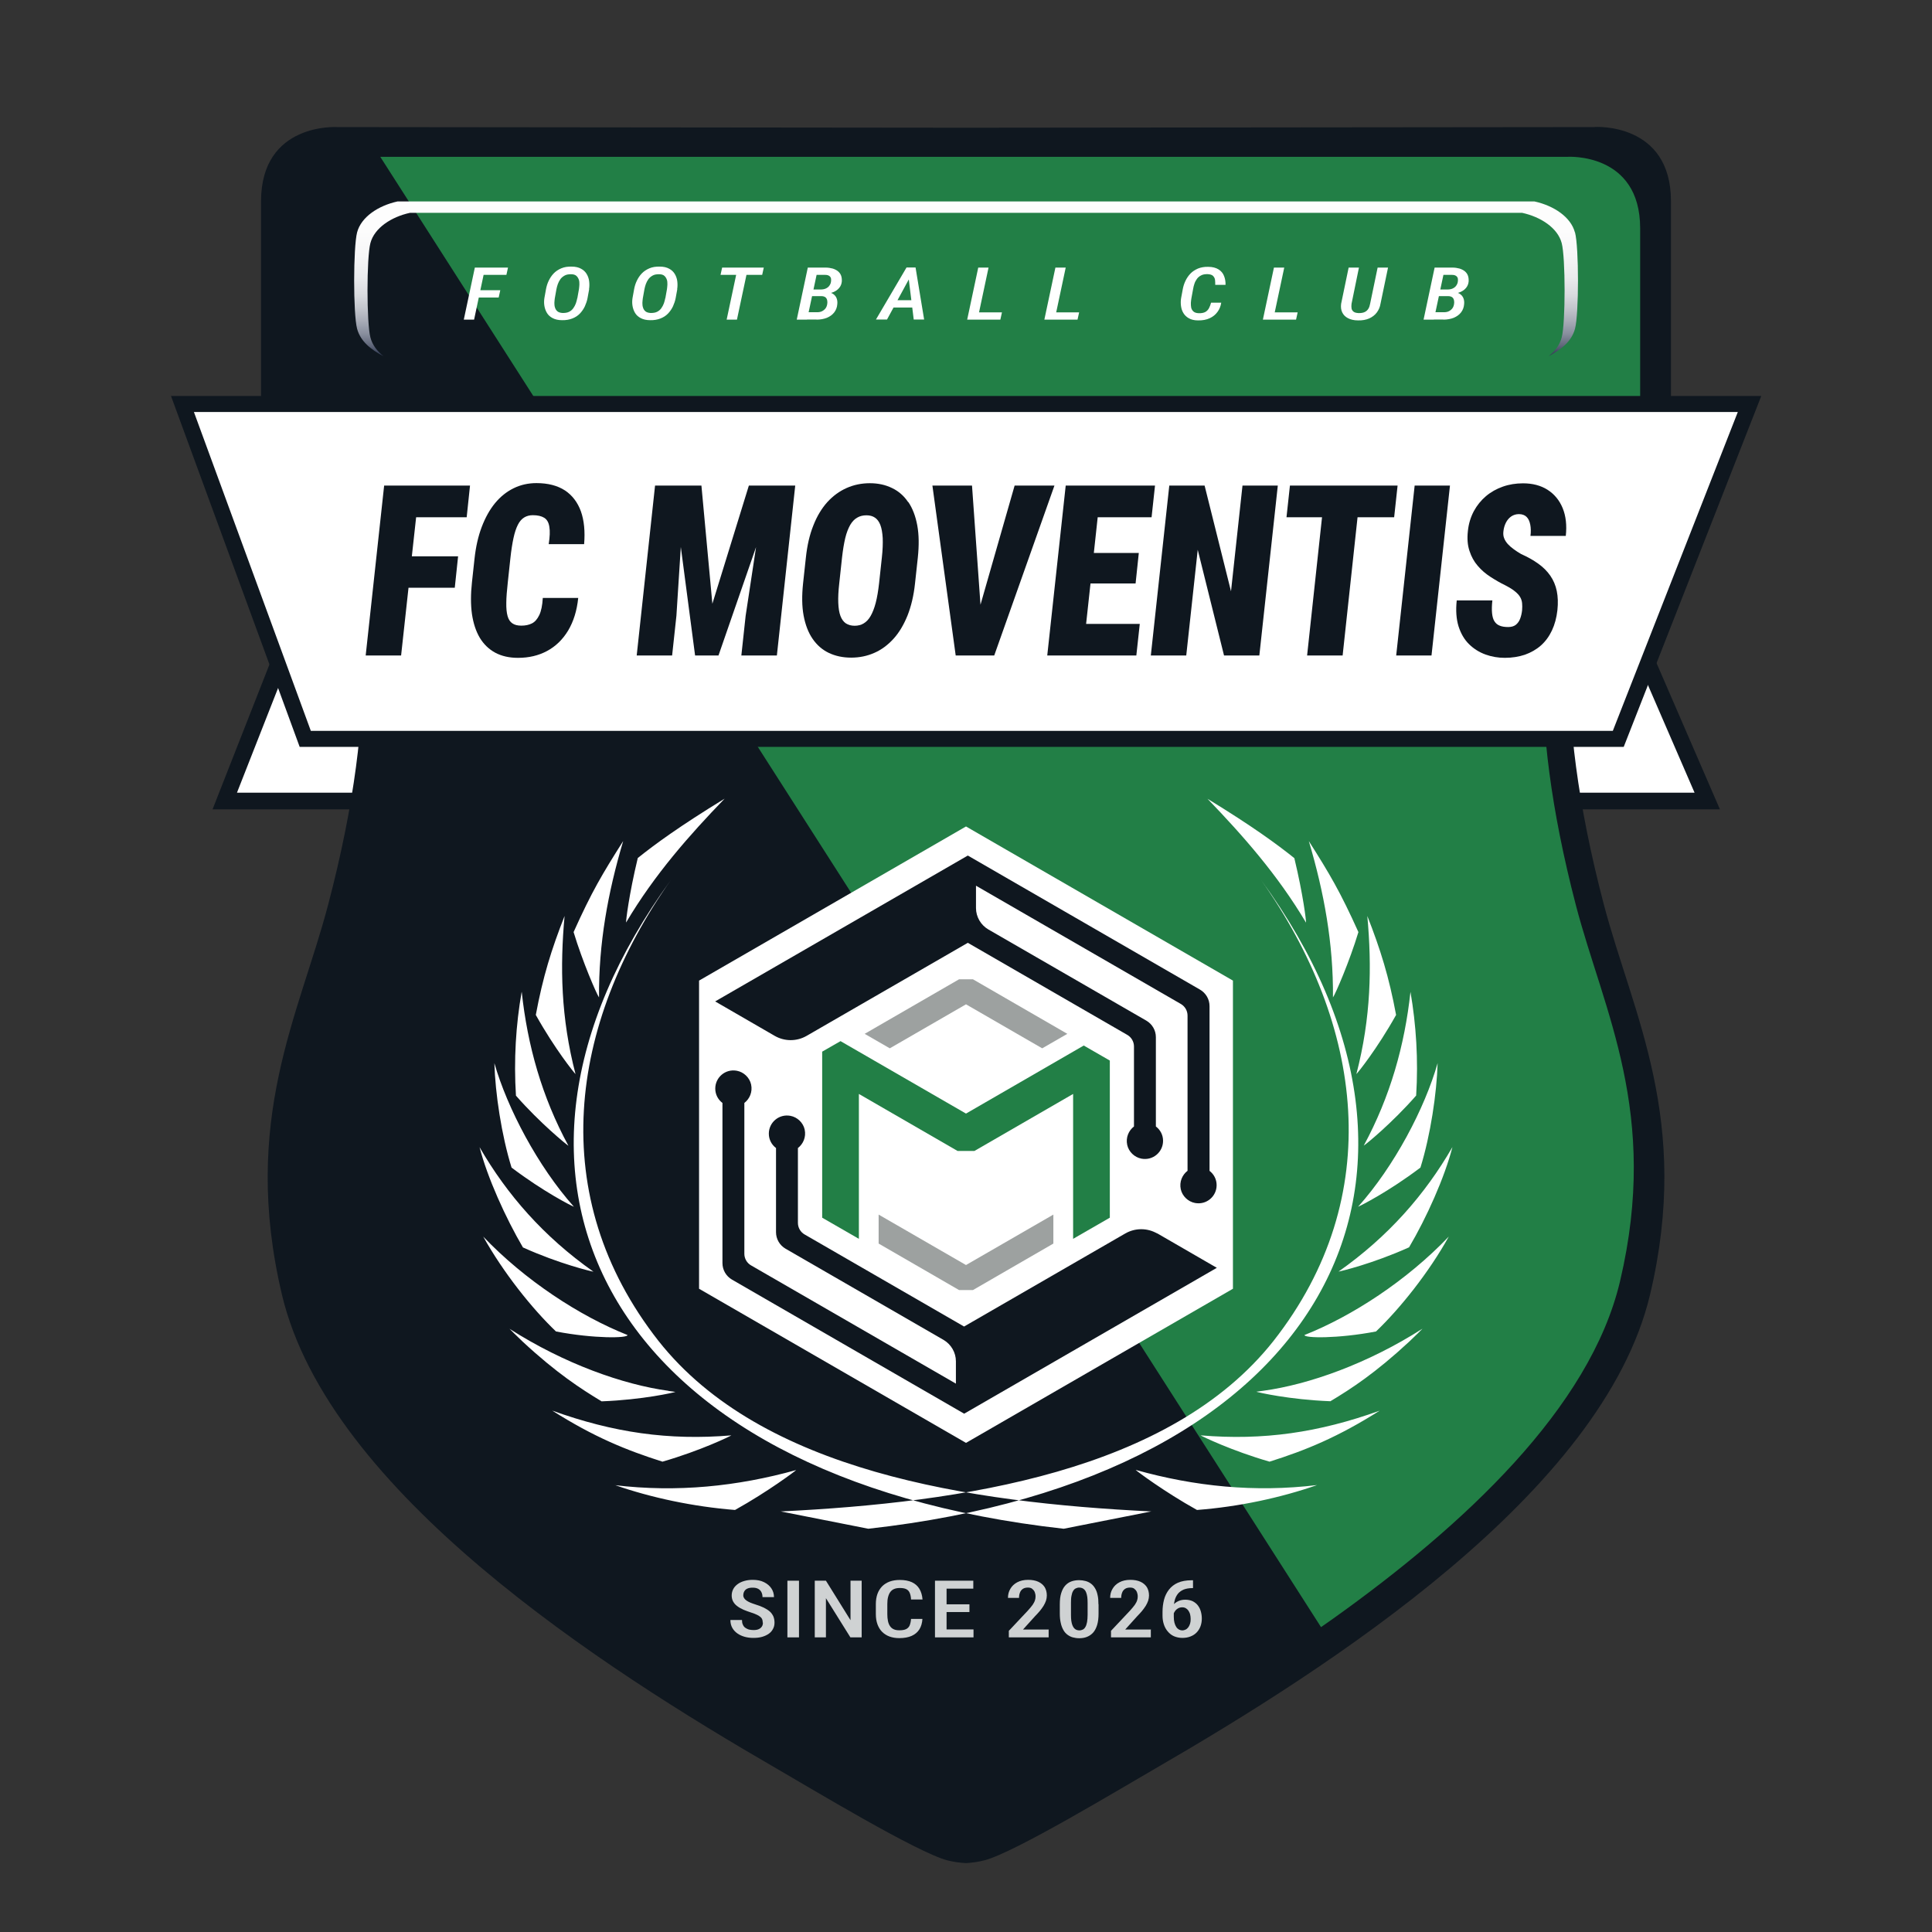 <?xml version="1.0" encoding="UTF-8"?>
<svg id="_레이어_1" data-name="레이어_1" xmlns="http://www.w3.org/2000/svg" version="1.1" xmlns:xlink="http://www.w3.org/1999/xlink" viewBox="0 0 180 180">
  <rect x="0" y="0" width="180" height="180" fill="#333333" stroke="none"/>
  <!-- Generator: Adobe Illustrator 29.8.2, SVG Export Plug-In . SVG Version: 2.1.1 Build 3)  -->
  <defs>
    <style>
      .st0 {
        fill: url(#_무제_그라디언트_5);
      }

      .st1 {
        stroke-width: 1.55px;
      }

      .st1, .st2, .st3 {
        fill: #fff;
      }

      .st1, .st3 {
        stroke: #0f171f;
        stroke-miterlimit: 10;
      }

      .st4 {
        fill: #9da1a0;
      }

      .st5 {
        fill: #0f171f;
      }

      .st6 {
        fill: #cfd2d3;
      }

      .st3 {
        stroke-width: 1.49px;
      }

      .st7 {
        fill: url(#_무제_그라디언트_6);
      }

      .st8 {
        fill: #227f46;
      }
    </style>
    <linearGradient id="_무제_그라디언트_6" x1="90" y1="33.77" x2="90" y2="13.47" gradientUnits="userSpaceOnUse">
      <stop offset="0" stop-color="#0e1937"/>
      <stop offset=".04" stop-color="#39425a"/>
      <stop offset=".08" stop-color="#62697c"/>
      <stop offset=".13" stop-color="#878d9c"/>
      <stop offset=".19" stop-color="#a8acb7"/>
      <stop offset=".25" stop-color="#c3c6cd"/>
      <stop offset=".31" stop-color="#d9dbdf"/>
      <stop offset=".39" stop-color="#eaebed"/>
      <stop offset=".49" stop-color="#f6f6f7"/>
      <stop offset=".62" stop-color="#fdfdfd"/>
      <stop offset="1" stop-color="#fff"/>
    </linearGradient>
    <linearGradient id="_무제_그라디언트_5" x1="90" y1="52.09" x2="90" y2="41.85" gradientUnits="userSpaceOnUse">
      <stop offset="0" stop-color="#dbdcdc"/>
      <stop offset="1" stop-color="#fff"/>
    </linearGradient>
  </defs>
  <polygon class="st1" points="20.94 74.63 159.06 74.63 150.6 55.1 28.61 55.1 20.94 74.63"/>
  <g>
    <path class="st5" d="M148.58,11.84l-58.58.06-58.58-.06s-7.1-.46-7.1,6.92v20.65s16.2,6.98,6.26,44.85c-2.7,10.3-8.16,20.1-4.31,36.37,4.37,18.43,29.93,34.8,46.11,44.16,3.15,1.82,13.09,7.82,15.9,8.54.57.14,1.13.22,1.69.25h0s.02,0,.03,0c0,0,.02,0,.03,0h0c.56-.04,1.12-.11,1.69-.26,2.8-.71,12.74-6.72,15.9-8.54,16.17-9.36,41.74-25.73,46.11-44.16,3.86-16.27-1.6-26.08-4.31-36.37-9.93-37.87,6.26-44.85,6.26-44.85v-20.65c0-7.38-7.1-6.92-7.1-6.92Z"/>
    <path class="st8" d="M123.07,151.6c.38-.27.76-.53,1.14-.8,12.14-8.66,23.95-19.61,26.73-31.45,3.69-15.67-1.53-25.1-4.12-35.02-9.49-36.46,5.99-43.18,5.99-43.18v-19.88c0-7.1-6.78-6.66-6.78-6.66h-55.99s-54.61,0-54.61,0l87.65,136.99Z"/>
  </g>
  <polygon class="st3" points="17 37.64 163 37.64 150.77 68.84 28.44 68.84 17 37.64"/>
  <g>
    <path class="st5" d="M84.61,46.78c-.39-.58-.89-1.02-1.5-1.31-.61-.3-1.3-.45-2.07-.45s-1.5.15-2.17.45c-.67.3-1.26.73-1.79,1.31-.52.58-.96,1.3-1.3,2.17-.35.87-.58,1.87-.7,3.01l-.26,2.39c-.12,1.14-.11,2.14.05,3,.16.86.44,1.59.84,2.17.4.58.9,1.02,1.51,1.31.61.29,1.3.44,2.08.44s1.49-.15,2.15-.44c.67-.29,1.26-.73,1.79-1.31.53-.58.96-1.31,1.31-2.17.34-.86.58-1.86.7-3l.26-2.39c.12-1.14.11-2.14-.05-3.01s-.44-1.59-.83-2.17ZM82.16,51.95l-.26,2.41c-.08.7-.18,1.3-.31,1.8-.13.5-.29.9-.47,1.22s-.4.55-.65.7c-.25.15-.53.22-.84.22s-.59-.07-.82-.22c-.22-.15-.39-.38-.51-.7s-.18-.73-.2-1.22c-.02-.5.01-1.1.09-1.8l.26-2.41c.08-.71.18-1.31.3-1.82.12-.5.28-.9.46-1.22.18-.31.4-.54.65-.68.25-.15.54-.22.86-.22s.58.07.8.22c.22.15.38.37.5.68.12.31.19.72.22,1.22.02.5,0,1.11-.08,1.82Z"/>
    <path class="st5" d="M145.88,49.94c.11-1,.01-1.87-.29-2.6-.3-.73-.77-1.3-1.41-1.71-.63-.4-1.4-.6-2.28-.6-.67,0-1.3.1-1.89.31-.59.21-1.11.5-1.57.89-.46.39-.83.85-1.13,1.4-.29.55-.48,1.16-.55,1.84-.08.71-.03,1.33.15,1.86.17.53.43,1,.77,1.39.34.4.74.74,1.19,1.03.45.29.91.56,1.39.79.38.2.68.38.89.56.22.18.38.35.48.53.1.17.16.36.18.56.02.2.02.42,0,.67-.03.28-.09.54-.18.78-.09.24-.22.42-.4.57-.18.14-.42.21-.71.21-.32,0-.59-.04-.8-.13-.21-.08-.37-.22-.49-.41-.12-.19-.19-.45-.22-.77-.03-.32-.02-.71.03-1.17h-3.32c-.1.94-.04,1.74.17,2.42.22.68.54,1.23.98,1.66.44.43.95.75,1.53.96.58.21,1.18.31,1.8.31.68,0,1.3-.1,1.87-.29.56-.2,1.06-.48,1.49-.86.43-.38.77-.85,1.03-1.4.26-.55.43-1.18.51-1.89.07-.67.05-1.26-.06-1.79-.11-.53-.31-1-.6-1.42-.29-.42-.66-.79-1.12-1.12-.46-.33-.99-.63-1.6-.9-.25-.15-.48-.29-.69-.45-.21-.15-.39-.31-.55-.48-.15-.17-.27-.35-.34-.54-.08-.19-.1-.41-.07-.65.03-.29.11-.56.23-.8.12-.24.29-.44.49-.58.2-.14.45-.22.72-.22.31,0,.55.09.72.26.17.17.28.41.34.72.06.3.07.66.02,1.05h3.29Z"/>
    <polygon class="st5" points="71.32 45.24 69.77 45.24 66.37 56.25 65.35 45.24 63.8 45.24 62.68 45.24 61.03 45.24 59.32 61.07 62.62 61.07 63.02 57.37 63.43 50.96 64.76 61.07 66.94 61.07 70.44 50.97 69.47 57.37 69.07 61.07 72.38 61.07 74.09 45.24 72.43 45.24 71.32 45.24"/>
    <path class="st5" d="M52.63,45.69c-.69-.45-1.58-.68-2.65-.68-.77,0-1.48.16-2.13.48-.65.32-1.23.78-1.73,1.39-.5.61-.91,1.35-1.24,2.22-.33.87-.55,1.85-.67,2.95l-.24,2.21c-.12,1.1-.12,2.08,0,2.95.13.87.37,1.6.73,2.21.37.61.85,1.07,1.44,1.39.6.32,1.3.48,2.12.48,1.01,0,1.91-.21,2.71-.64.8-.43,1.45-1.06,1.96-1.9.5-.84.82-1.85.94-3.04h-3.3c-.04.7-.15,1.23-.33,1.6-.18.37-.4.63-.68.77-.28.14-.6.21-.98.21s-.63-.07-.84-.21c-.21-.14-.36-.36-.45-.68-.09-.32-.13-.73-.12-1.24,0-.51.06-1.15.14-1.91l.24-2.23c.08-.75.18-1.38.29-1.89.11-.51.25-.93.41-1.24.16-.32.36-.54.59-.68.23-.14.5-.21.8-.21.45,0,.8.08,1.06.24.26.16.42.44.48.84.07.39.05.94-.06,1.62h3.3c.1-1.19,0-2.21-.3-3.06-.31-.85-.81-1.5-1.5-1.96Z"/>
    <polygon class="st5" points="38.19 45.24 35.79 45.24 34.07 61.07 37.37 61.07 38.06 54.76 42.37 54.76 42.68 51.83 38.37 51.83 38.77 48.19 43.48 48.19 43.79 45.24 39.09 45.24 38.19 45.24"/>
    <polygon class="st5" points="130.08 61.07 133.37 61.07 135.09 45.24 131.8 45.24 130.08 61.07"/>
    <polygon class="st5" points="130.21 45.24 126.8 45.24 123.49 45.24 120.18 45.24 119.86 48.19 123.17 48.19 121.78 61.07 125.09 61.07 126.48 48.19 129.89 48.19 130.21 45.24"/>
    <polygon class="st5" points="94.53 45.24 91.35 56.34 90.56 45.24 86.87 45.24 89.04 61.07 90.25 61.07 91.44 61.07 92.63 61.07 98.24 45.24 94.53 45.24"/>
    <polygon class="st5" points="114.69 55.09 112.23 45.24 108.94 45.24 107.22 61.07 110.52 61.07 111.59 51.22 114.04 61.07 117.33 61.07 119.05 45.24 115.76 45.24 114.69 55.09"/>
    <polygon class="st5" points="101.6 54.36 105.8 54.36 106.1 51.52 101.91 51.52 102.27 48.19 107.29 48.19 107.61 45.24 102.59 45.24 101.44 45.24 99.29 45.24 97.57 61.07 99.73 61.07 100.87 61.07 105.87 61.07 106.19 58.13 101.19 58.13 101.6 54.36"/>
  </g>
  <path class="st2" d="M72.7,140.82c17.04-.83,36.35-3.74,45.95-15.89,10.57-13.47,8.36-29.49-1.17-42.96,20.18,27.67,6.11,55.71-36.58,60.46l-8.2-1.62ZM105.82,136.96c.12.12,2.63,2.01,5.7,3.72,3.91-.3,7.81-1.14,11.19-2.32-5.81.7-11.4.13-16.89-1.41ZM111.86,133.73c.13.09,2.86,1.42,6.42,2.45,3.4-1.07,6.39-2.3,10.26-4.75-5.68,2.04-10.83,2.79-16.67,2.3ZM117.07,129.67c.14.05,3.02.73,6.88.88,1.95-1.17,4.18-2.62,7.34-5.55.9-.86.79-.76,1.24-1.21-5.12,3.27-10.59,5.2-14.81,5.78-.41.06-.65.09-.65.09ZM121.54,124.38c-.06.3,3.11.35,6.66-.33,2.24-2.14,4.92-5.49,6.78-8.84-3.9,4.09-9,7.41-13.44,9.17ZM124.71,118.47c.17-.02,3.17-.73,6.57-2.26,1.62-2.74,3.31-6.5,4.04-9.34-2.56,4.43-5.97,8.33-10.61,11.6ZM126.53,112.43c.2-.08,2.81-1.38,5.81-3.65.94-3.03,1.52-6.93,1.6-9.73-1.2,4.21-4.03,9.6-7.41,13.38ZM127.05,106.74c.22-.13,2.63-2.09,4.89-4.67.21-3.32,0-6.6-.53-9.66-.54,4.98-1.88,9.75-4.35,14.32ZM126.37,100.07c.13-.12,1.91-2.31,3.7-5.51-.66-3.55-1.45-6.09-2.68-9.22.43,4.72.35,9.46-1.02,14.73ZM124.19,92.93c.23-.33,1.54-3.34,2.37-6.09-1.69-3.75-2.66-5.39-4.62-8.48,1.43,4.82,2.29,9.54,2.25,14.57ZM121.68,85.96c.02-.15-.26-2.56-1.09-6.01-1.61-1.29-3.89-2.96-8.09-5.53,3.28,3.41,6.52,7.06,9.18,11.54ZM107.3,140.82c-17.04-.83-36.35-3.74-45.95-15.89-10.57-13.47-8.36-29.49,1.17-42.96-20.18,27.67-6.11,55.71,36.58,60.46l8.2-1.62ZM57.29,138.36c3.39,1.18,7.29,2.01,11.19,2.32,3.07-1.71,5.58-3.6,5.7-3.72-5.5,1.53-11.09,2.1-16.89,1.41ZM51.46,131.43c3.87,2.45,6.86,3.67,10.26,4.75,3.56-1.03,6.29-2.36,6.42-2.45-5.85.49-10.99-.26-16.67-2.3ZM62.28,129.58c-4.22-.58-9.69-2.51-14.81-5.78.45.45.35.35,1.24,1.21,3.16,2.93,5.39,4.37,7.34,5.55,3.86-.15,6.74-.82,6.88-.88,0,0-.24-.03-.65-.09ZM45.02,115.21c1.87,3.35,4.54,6.7,6.78,8.84,3.54.68,6.72.63,6.66.33-4.44-1.76-9.55-5.09-13.44-9.17ZM44.68,106.88c.73,2.84,2.43,6.59,4.04,9.34,3.39,1.53,6.4,2.24,6.57,2.26-4.64-3.27-8.05-7.17-10.61-11.6ZM46.06,99.05c.08,2.8.66,6.7,1.6,9.73,3,2.27,5.61,3.58,5.81,3.65-3.37-3.78-6.2-9.17-7.41-13.38ZM48.6,92.42c-.54,3.06-.74,6.33-.53,9.66,2.26,2.57,4.67,4.53,4.89,4.67-2.48-4.57-3.81-9.34-4.35-14.32ZM52.6,85.34c-1.23,3.13-2.02,5.67-2.68,9.22,1.79,3.2,3.57,5.39,3.7,5.51-1.37-5.26-1.45-10-1.02-14.73ZM58.06,78.36c-1.96,3.09-2.93,4.72-4.62,8.48.83,2.75,2.14,5.77,2.37,6.09-.04-5.03.82-9.75,2.25-14.57ZM67.51,74.41c-4.2,2.57-6.48,4.24-8.09,5.53-.83,3.45-1.11,5.87-1.09,6.01,2.66-4.49,5.9-8.14,9.18-11.54Z"/>
  <g>
    <polygon class="st2" points="114.87 120.07 114.87 91.36 90 77 65.13 91.36 65.13 120.07 90 134.43 114.87 120.07"/>
    <g>
      <path class="st5" d="M112.69,109.07v-15.33c0-.64-.34-1.22-.89-1.54l-21.63-12.49-23.54,13.59,5.55,3.21c.92.53,2.05.53,2.97,0l15.02-8.67,14.86,8.58c.38.22.62.63.62,1.08v7.45c-.49.38-.78,1.02-.63,1.72.14.64.68,1.16,1.33,1.28,1.07.2,2.01-.62,2.01-1.66,0-.55-.26-1.03-.67-1.34v-8.32c0-.64-.34-1.22-.89-1.54l-14.71-8.49c-.71-.41-1.16-1.18-1.16-2v-2.08l19.09,11.02c.38.22.62.63.62,1.08v14.46c-.49.38-.78,1.02-.63,1.72.14.64.68,1.16,1.33,1.28,1.07.2,2.01-.62,2.01-1.66,0-.55-.26-1.03-.67-1.34Z"/>
      <path class="st5" d="M107.81,114.92c-.92-.53-2.05-.53-2.97,0l-15.02,8.67-14.86-8.58c-.38-.22-.62-.63-.62-1.08v-6.97c.49-.38.78-1.02.63-1.72-.14-.64-.68-1.16-1.33-1.28-1.07-.2-2.01.62-2.01,1.66,0,.55.26,1.03.67,1.34v7.84c0,.64.34,1.22.89,1.54l14.71,8.49c.71.41,1.16,1.18,1.16,2v2.08l-19.09-11.02c-.38-.22-.62-.63-.62-1.08v-14.05c.49-.38.78-1.02.63-1.72-.14-.64-.68-1.16-1.33-1.28-1.07-.2-2.01.62-2.01,1.66,0,.55.26,1.03.67,1.34v14.92c0,.64.34,1.22.89,1.54l21.63,12.49,23.54-13.59-5.55-3.21Z"/>
      <polygon class="st4" points="97.1 97.67 99.44 96.32 90.65 91.24 89.35 91.24 80.56 96.32 82.9 97.67 90 93.57 97.1 97.67"/>
      <polygon class="st4" points="81.86 115.86 89.35 120.19 90.65 120.19 98.14 115.86 98.14 113.16 90 117.86 81.86 113.16 81.86 115.86"/>
      <polygon class="st8" points="100.97 97.41 90 103.75 78.31 97 76.6 97.98 76.6 113.45 80.02 115.42 80.02 101.92 89.21 107.23 90.79 107.23 99.98 101.92 99.98 115.42 103.4 113.45 103.4 98.81 100.97 97.41"/>
    </g>
  </g>
  <g>
    <path class="st6" d="M71.06,151.18c0-.11-.01-.21-.04-.29-.03-.09-.08-.16-.16-.23-.08-.07-.19-.14-.33-.21s-.32-.14-.54-.21c-.25-.08-.49-.17-.71-.26-.22-.1-.41-.2-.58-.33-.17-.12-.3-.27-.39-.43s-.14-.35-.14-.57.05-.41.14-.59.23-.33.4-.46c.17-.13.38-.23.62-.3.24-.07.5-.11.79-.11.42,0,.77.07,1.07.22s.52.34.68.58.24.51.24.81h-1.07c0-.17-.03-.32-.1-.46s-.17-.24-.3-.31c-.14-.08-.31-.11-.53-.11-.2,0-.36.03-.49.09s-.22.15-.28.26c-.06.11-.09.23-.09.37,0,.1.03.18.08.26.05.08.12.15.22.22s.21.13.35.19c.14.06.29.11.47.17.3.09.56.19.79.3.22.11.41.23.56.36.15.13.25.29.33.45.07.17.11.36.11.58s-.04.41-.14.59c-.09.18-.22.33-.39.45s-.38.22-.62.29c-.24.07-.51.1-.82.1-.28,0-.54-.03-.8-.1-.25-.07-.48-.17-.68-.31s-.36-.31-.48-.52c-.12-.21-.18-.46-.18-.74h1.08c0,.17.02.31.08.43.05.12.12.22.22.29s.21.13.34.17c.13.03.28.05.44.05.2,0,.37-.03.49-.09.13-.06.22-.14.29-.25s.09-.23.09-.37Z"/>
    <path class="st6" d="M74.44,147.27v5.28h-1.08v-5.28h1.08Z"/>
    <path class="st6" d="M80.28,147.27v5.28h-1.05l-2.28-3.65v3.65h-1.04v-5.28h1.04l2.29,3.68v-3.68h1.04Z"/>
    <path class="st6" d="M84.87,150.83h1.07c-.02.38-.12.71-.28.97-.17.27-.41.47-.72.61-.31.14-.7.21-1.15.21-.34,0-.65-.05-.92-.15-.27-.1-.5-.25-.69-.44s-.33-.43-.43-.7c-.1-.28-.15-.59-.15-.95v-.93c0-.35.05-.67.15-.95.1-.28.25-.51.44-.71.19-.19.43-.34.7-.44.28-.1.59-.15.94-.15.45,0,.82.07,1.13.21.3.14.54.35.7.62s.26.6.29.99h-1.07c-.01-.26-.06-.47-.13-.63s-.18-.27-.33-.34c-.15-.07-.34-.1-.59-.1-.2,0-.38.03-.52.09-.15.06-.27.16-.36.28-.09.12-.16.28-.21.47-.05.19-.07.41-.07.66v.94c0,.24.02.45.06.64.04.19.1.34.19.47.09.13.2.23.34.29.14.07.32.1.53.1.25,0,.46-.03.61-.1.15-.07.27-.18.34-.33.07-.16.12-.37.14-.63Z"/>
    <polygon class="st6" points="88.19 151.81 88.19 150.19 90.32 150.19 90.32 149.47 88.19 149.47 88.19 148.01 90.68 148.01 90.68 147.27 88.19 147.27 87.9 147.27 87.11 147.27 87.11 152.55 87.9 152.55 88.19 152.55 90.7 152.55 90.7 151.81 88.19 151.81"/>
    <path class="st6" d="M97.7,151.84v.71h-3.71v-.61l1.76-1.87c.19-.21.34-.39.45-.54.1-.15.18-.29.22-.42.04-.12.06-.24.06-.36,0-.16-.03-.31-.08-.43-.06-.13-.14-.22-.24-.3s-.24-.11-.39-.11c-.19,0-.35.04-.47.12-.12.08-.22.2-.27.34-.06.15-.09.31-.09.5h-1.03c0-.31.07-.59.22-.84.15-.26.36-.46.64-.61s.62-.23,1.02-.23c.37,0,.69.06.95.18.26.12.45.29.59.5.13.22.2.48.2.78,0,.16-.03.33-.08.49-.06.16-.13.32-.23.48-.1.16-.22.32-.35.48-.14.16-.29.33-.45.49l-1.11,1.23h2.42Z"/>
    <path class="st6" d="M102.35,149.47v.86c0,.41-.04.76-.13,1.06-.09.29-.21.53-.37.71-.16.18-.35.31-.57.4s-.46.13-.73.13c-.21,0-.41-.03-.6-.08-.19-.05-.35-.14-.5-.25-.15-.11-.28-.26-.38-.44s-.19-.4-.24-.65c-.06-.25-.09-.54-.09-.87v-.86c0-.42.04-.77.13-1.05.09-.29.21-.52.37-.7.16-.18.35-.31.57-.39s.46-.12.73-.12c.21,0,.41.03.6.08s.35.13.5.24c.15.11.27.25.38.43.11.18.19.39.24.64.06.25.08.54.08.87ZM101.33,150.46v-1.12c0-.21-.01-.39-.03-.55-.02-.16-.06-.3-.1-.41s-.09-.2-.16-.27-.14-.12-.22-.15c-.08-.03-.17-.05-.27-.05-.12,0-.23.03-.33.08-.1.05-.18.13-.24.24-.07.11-.12.26-.15.44-.04.18-.05.4-.05.66v1.12c0,.21.01.39.03.55.02.16.06.3.1.41s.1.21.16.28.13.12.22.16c.08.03.17.05.27.05.12,0,.23-.03.33-.08.1-.05.18-.14.24-.25.07-.11.11-.27.15-.45.03-.19.05-.41.05-.67Z"/>
    <path class="st6" d="M107.22,151.84v.71h-3.71v-.61l1.76-1.87c.19-.21.34-.39.45-.54.1-.15.18-.29.22-.42.04-.12.06-.24.06-.36,0-.16-.03-.31-.08-.43-.06-.13-.14-.22-.24-.3s-.24-.11-.39-.11c-.19,0-.35.04-.47.12-.12.08-.22.2-.27.34-.06.15-.09.31-.09.5h-1.03c0-.31.07-.59.22-.84.15-.26.36-.46.64-.61s.62-.23,1.02-.23c.37,0,.69.06.95.18.26.12.45.29.59.5.13.22.2.48.2.78,0,.16-.03.33-.08.49-.06.16-.13.32-.23.48-.1.16-.22.32-.35.48-.14.16-.29.33-.45.49l-1.11,1.23h2.42Z"/>
    <path class="st6" d="M111.03,147.23h.12v.73h-.06c-.32,0-.59.05-.82.14-.22.1-.4.23-.53.39-.13.17-.23.36-.29.59-.06.22-.09.46-.09.72v.83c0,.21.02.39.06.55.04.16.1.29.17.4s.16.19.25.24c.1.05.2.08.3.08.12,0,.23-.03.33-.08.1-.05.18-.13.25-.22.07-.1.12-.21.16-.34s.05-.27.05-.43-.02-.29-.05-.42-.09-.24-.15-.34c-.07-.1-.15-.18-.24-.23-.1-.06-.21-.09-.34-.09-.16,0-.31.04-.43.12-.13.08-.23.19-.3.32-.08.13-.12.27-.13.41l-.39-.12c.03-.22.08-.42.17-.6.08-.18.19-.33.33-.45.13-.13.29-.22.46-.29s.37-.1.57-.1c.26,0,.49.05.69.14.19.1.36.23.48.39.13.17.22.35.28.57.06.21.09.43.09.66,0,.25-.04.49-.12.71-.08.22-.2.41-.35.57s-.34.29-.57.38c-.22.09-.48.14-.77.14s-.56-.06-.79-.16-.42-.26-.58-.45c-.16-.19-.28-.41-.36-.66-.08-.25-.12-.51-.12-.79v-.37c0-.4.05-.78.14-1.13s.25-.67.46-.94.49-.49.83-.64.77-.23,1.27-.23Z"/>
  </g>
  <path class="st7" d="M146.73,21.65c-.38-1.44-1.98-2.49-3.76-2.88H37.03c-1.78.39-3.38,1.44-3.76,2.88-.36,1.38-.37,7.6,0,8.98.32,1.19,1.3,1.94,2.46,2.56-.58-.47-1.03-1.02-1.22-1.75-.36-1.35-.36-7.44,0-8.79.37-1.41,1.94-2.44,3.68-2.82h103.63c1.74.38,3.31,1.41,3.68,2.82.36,1.35.36,7.45,0,8.79-.19.73-.64,1.28-1.22,1.75,1.16-.62,2.14-1.37,2.46-2.56.37-1.38.37-7.6,0-8.98Z"/>
  <path class="st0" d="M45.2,24.93l-1.03,4.85h-.96l1.03-4.85h.96ZM46.61,27.04l-.15.68h-2.09l.15-.68h2.09ZM47.33,24.93l-.15.68h-2.36l.15-.68h2.36ZM54.89,26.95l-.15.82c-.05.27-.14.52-.25.77-.12.25-.27.47-.46.67-.19.2-.42.35-.7.46-.28.11-.6.17-.97.16-.35,0-.64-.07-.87-.19-.23-.12-.41-.28-.53-.48-.12-.2-.2-.42-.24-.66s-.04-.48,0-.73l.15-.83c.05-.27.13-.53.25-.78.12-.25.27-.48.46-.68.19-.2.43-.36.71-.48s.6-.17.97-.16c.36,0,.65.07.88.2.23.12.4.29.52.49.12.2.2.43.23.67.03.25.03.49-.01.74ZM53.79,27.78l.15-.84c.02-.13.03-.28.04-.43,0-.16,0-.31-.05-.45s-.12-.26-.23-.36-.28-.15-.5-.15c-.23,0-.43.03-.59.12s-.3.2-.4.34-.18.3-.24.46c-.06.17-.1.33-.13.48l-.15.84c-.02.13-.03.27-.04.43,0,.16.01.3.06.44.04.14.12.26.23.35.11.09.28.14.49.15.24,0,.43-.03.59-.11.16-.08.29-.19.39-.33s.18-.29.24-.45c.06-.17.1-.33.13-.48ZM63.1,26.95l-.15.82c-.05.27-.14.52-.25.77-.12.25-.27.47-.46.67-.19.2-.42.35-.7.46-.28.11-.6.17-.97.16-.35,0-.64-.07-.87-.19-.23-.12-.41-.28-.53-.48-.12-.2-.2-.42-.24-.66s-.04-.48,0-.73l.15-.83c.05-.27.13-.53.25-.78.12-.25.27-.48.46-.68.19-.2.43-.36.71-.48s.6-.17.97-.16c.36,0,.65.07.88.2.23.12.4.29.52.49.12.2.2.43.23.67.03.25.03.49-.01.74ZM61.99,27.78l.15-.84c.02-.13.03-.28.04-.43,0-.16,0-.31-.05-.45s-.12-.26-.23-.36-.28-.15-.5-.15c-.23,0-.43.03-.59.12s-.3.2-.4.34-.18.3-.24.46c-.06.17-.1.33-.13.48l-.15.84c-.02.13-.03.27-.04.43,0,.16.01.3.06.44.04.14.12.26.23.35.11.09.28.14.49.15.24,0,.43-.03.59-.11.16-.08.29-.19.39-.33s.18-.29.24-.45c.06-.17.1-.33.13-.48ZM71.16,24.93l-.15.68h-3.88l.15-.68h3.88ZM69.69,24.93l-1.03,4.85h-.96l1.03-4.85h.96ZM76.57,27.59h-1.22l.13-.62h1c.17,0,.33-.03.46-.09.13-.06.24-.14.32-.25.08-.11.14-.23.16-.37.02-.12.02-.23,0-.33-.03-.1-.08-.17-.17-.23-.09-.06-.21-.09-.37-.09h-.8s-.89,4.17-.89,4.17h-.96l1.03-4.85h1.66c.25,0,.47.04.66.09.19.06.35.14.49.25.13.11.23.24.29.4.06.16.08.34.07.55-.02.23-.1.43-.24.6-.14.17-.32.3-.54.39s-.47.15-.74.18l-.31.21ZM76.08,29.77h-1.53l.58-.68h.99c.19,0,.35-.03.48-.1.13-.07.24-.16.32-.27s.13-.25.15-.39c.02-.11.02-.22,0-.33-.02-.11-.06-.2-.14-.28-.08-.07-.2-.12-.36-.13h-1.03s.15-.62.15-.62h1.19s.17.24.17.24c.25.02.44.08.59.19.15.11.25.24.31.4s.08.34.06.53c-.02.3-.12.56-.29.78-.17.22-.4.38-.68.5-.28.11-.61.17-.97.17ZM84.89,25.63l-2.25,4.14h-1.03l2.85-4.85h.65l-.21.71ZM85.53,27.97l-.15.68h-2.68l.15-.68h2.69ZM85.13,29.77l-.52-4.22.07-.63h.62l.8,4.85h-.98ZM92.1,24.93l-1.03,4.85h-.96l1.03-4.85h.96ZM93.35,29.1l-.15.68h-2.39l.14-.68h2.4ZM99.29,24.93l-1.03,4.85h-.96l1.03-4.85h.96ZM100.54,29.1l-.15.68h-2.39l.14-.68h2.4ZM112.84,28.2h.94c-.05.32-.16.61-.35.86-.18.25-.42.45-.73.59-.3.14-.67.21-1.09.2-.34,0-.63-.07-.85-.2-.22-.12-.39-.29-.51-.49-.12-.2-.19-.42-.22-.66s-.03-.48.01-.72l.16-.86c.05-.26.13-.51.25-.76s.27-.47.46-.67c.19-.2.43-.35.7-.47.28-.11.59-.17.95-.16.41,0,.73.09.97.24.24.15.41.35.51.61.1.25.15.53.14.83h-.96c0-.17,0-.32-.02-.47-.02-.15-.09-.27-.19-.37-.1-.1-.28-.15-.52-.16-.23,0-.43.03-.59.12-.16.08-.29.19-.39.33-.1.14-.18.29-.23.45s-.1.32-.12.48l-.16.87c-.02.12-.04.27-.05.42,0,.16,0,.31.03.45.03.14.1.26.21.36.11.1.27.15.48.16.26.01.47-.03.62-.11s.27-.21.35-.36c.08-.15.14-.32.19-.5ZM119.65,24.93l-1.03,4.85h-.96l1.03-4.85h.96ZM120.9,29.1l-.15.68h-2.39l.14-.68h2.4ZM128.36,24.93h.96l-.7,3.36c-.05.32-.17.59-.35.83s-.42.42-.71.55c-.3.13-.64.19-1.04.18-.38,0-.7-.08-.94-.21-.25-.13-.42-.31-.53-.54-.11-.23-.14-.5-.1-.8l.7-3.37h.96l-.69,3.37c-.02.16-.02.3,0,.43.02.13.09.23.19.31s.26.12.48.13c.23,0,.42-.03.56-.1.15-.07.26-.18.34-.31.08-.13.13-.29.16-.46l.7-3.37ZM134.97,27.59h-1.22l.13-.62h1c.17,0,.33-.03.46-.09.13-.06.24-.14.32-.25.08-.11.14-.23.16-.37.02-.12.02-.23,0-.33-.03-.1-.08-.17-.17-.23-.09-.06-.21-.09-.37-.09h-.8s-.89,4.17-.89,4.17h-.96l1.03-4.85h1.66c.25,0,.47.04.66.09.19.06.35.14.49.25.13.11.23.24.29.4.06.16.08.34.07.55-.02.23-.1.43-.24.6-.14.17-.32.3-.54.39s-.47.15-.74.18l-.31.21ZM134.48,29.77h-1.53l.58-.68h.99c.19,0,.35-.03.48-.1.13-.07.24-.16.32-.27s.13-.25.15-.39c.02-.11.02-.22,0-.33-.02-.11-.06-.2-.14-.28-.08-.07-.2-.12-.36-.13h-1.03s.15-.62.15-.62h1.19s.17.24.17.24c.25.02.44.08.59.19.15.11.25.24.31.4s.08.34.06.53c-.02.3-.12.56-.29.78-.17.22-.4.38-.68.5-.28.11-.61.17-.97.17Z"/>
</svg>
